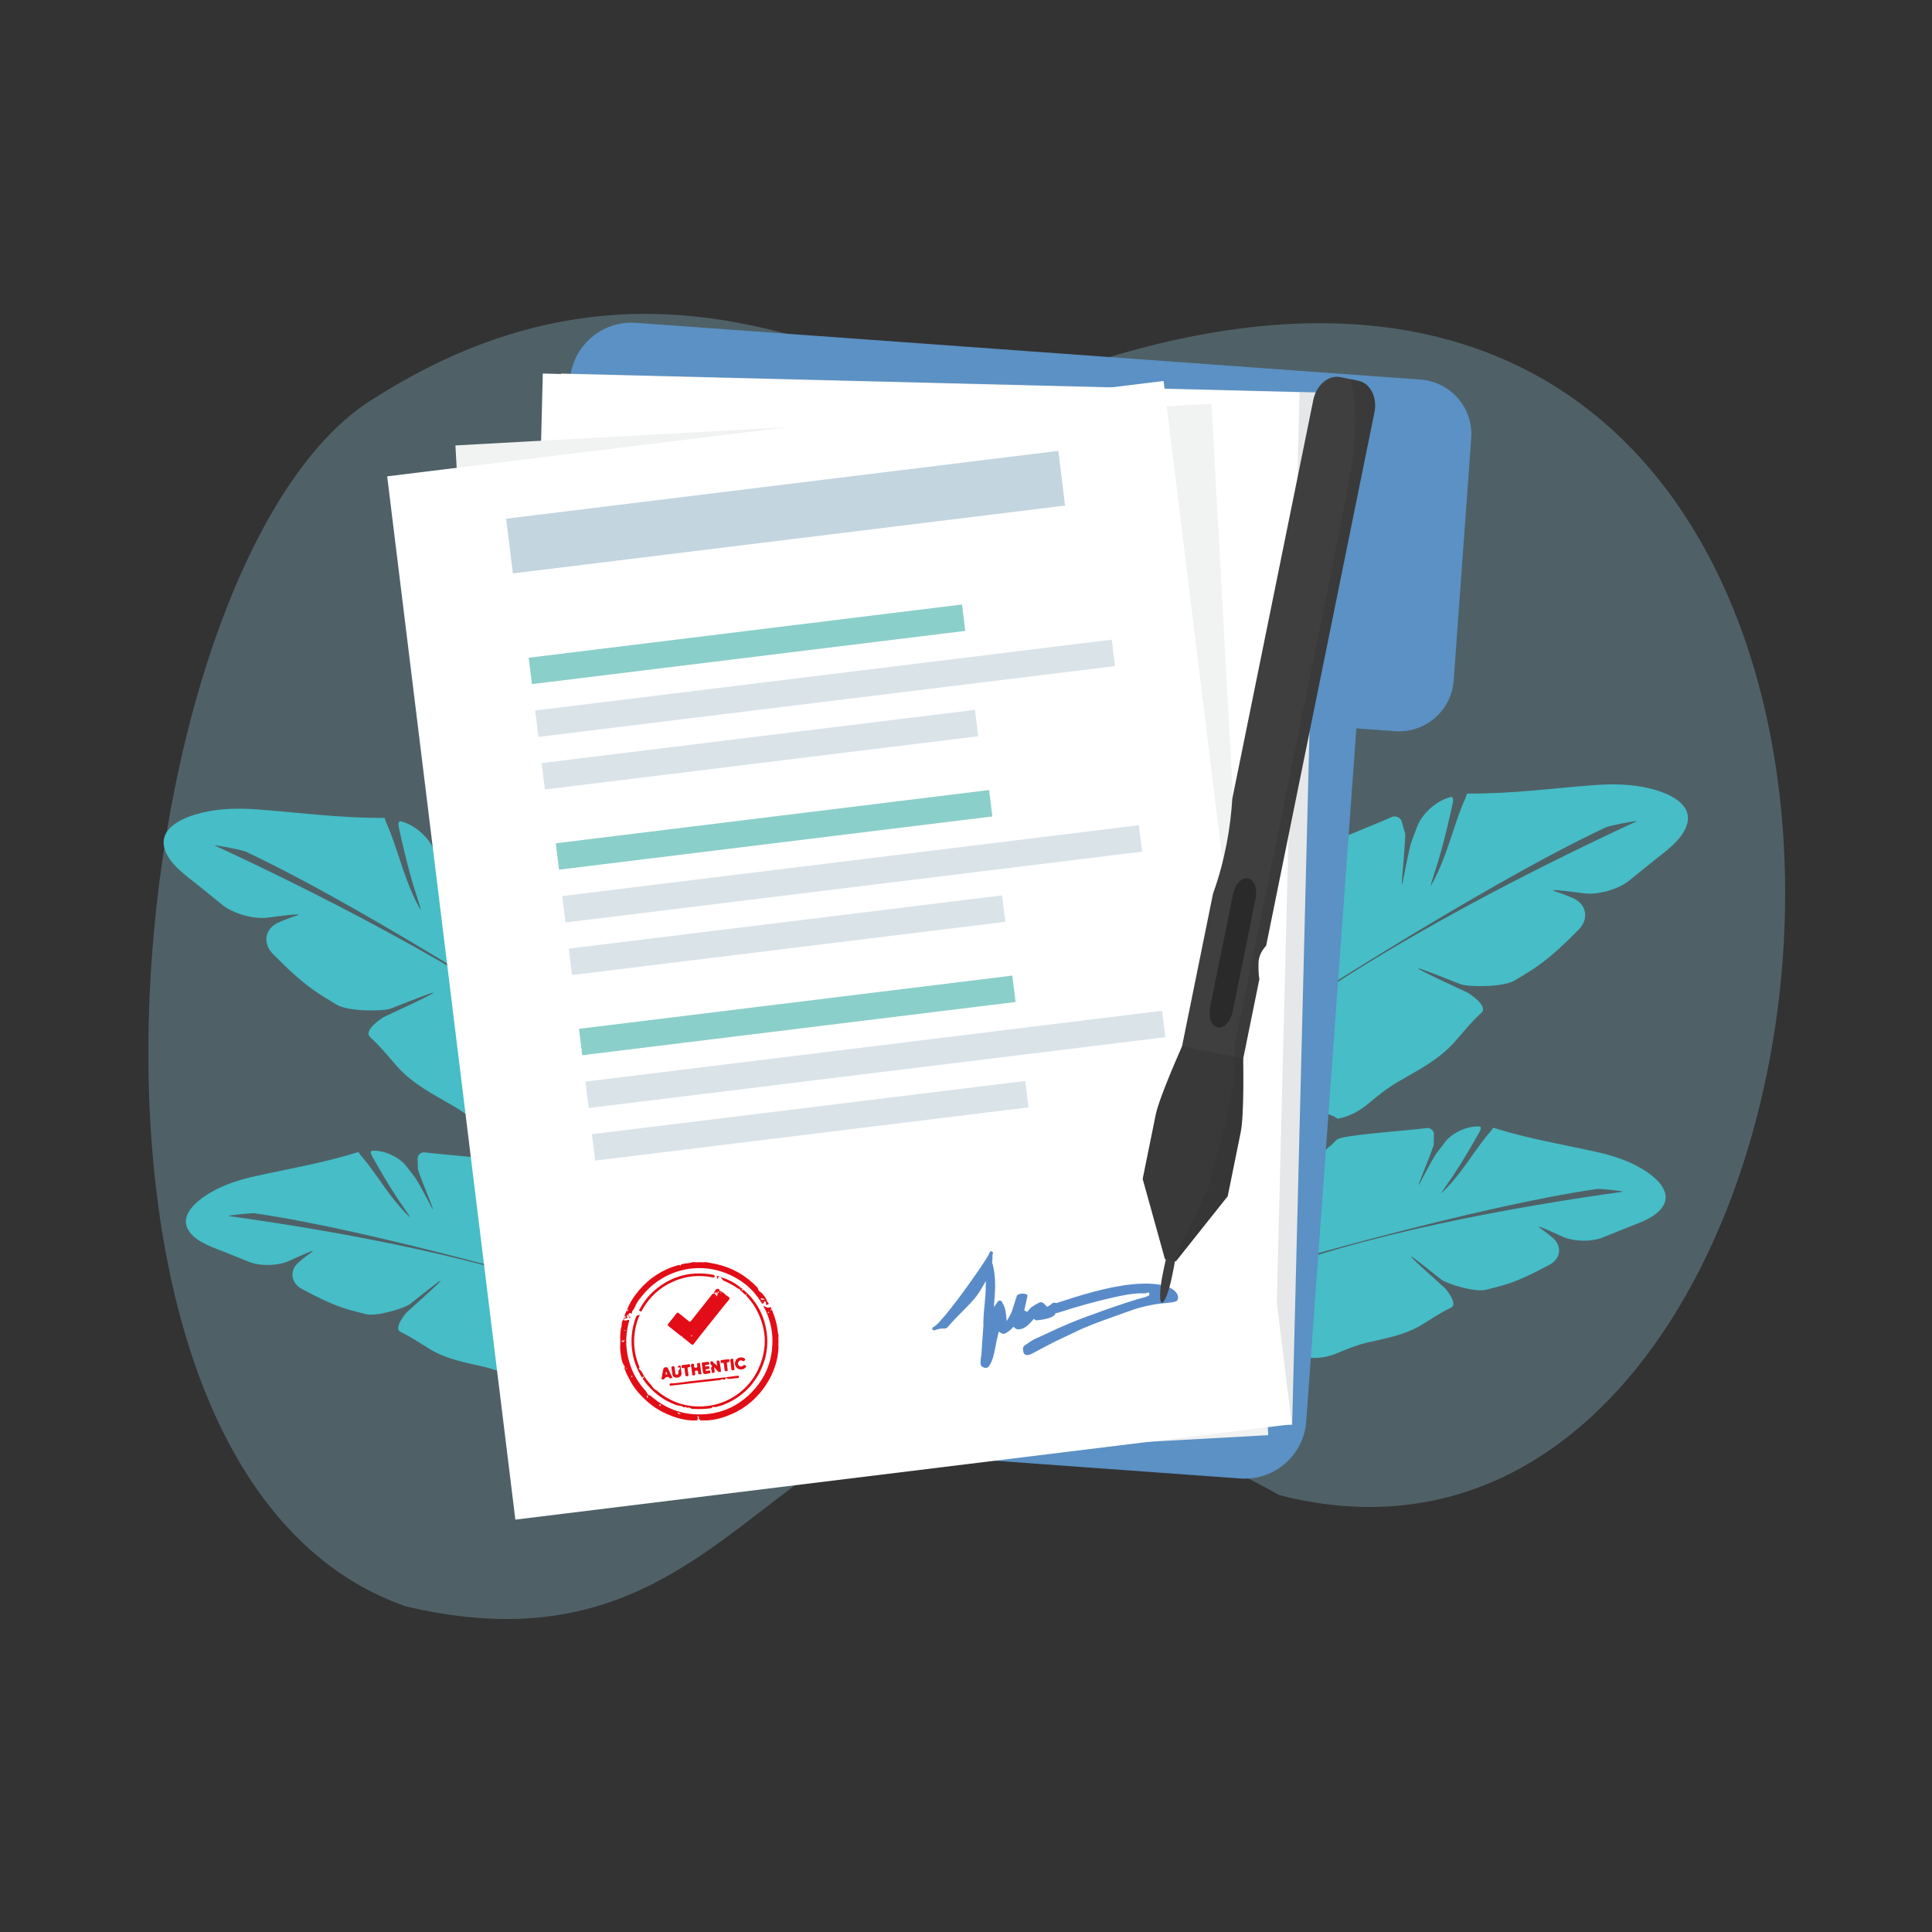 <?xml version="1.0" encoding="utf-8"?>
<!-- Generator: Adobe Illustrator 26.3.1, SVG Export Plug-In . SVG Version: 6.00 Build 0)  -->
<svg version="1.1" id="Layer_1" xmlns="http://www.w3.org/2000/svg" xmlns:xlink="http://www.w3.org/1999/xlink" x="0px" y="0px"
	 viewBox="0 0 1000 1000" style="enable-background:new 0 0 1000 1000;" xml:space="preserve">
<rect x="0" y="0" width="1000" height="1000" fill="#333333" stroke="none"/>
<style type="text/css">
	.st0{opacity:0.53;fill:#698A96;}
	.st1{fill:#46BDC7;}
	.st2{fill:#5B91C4;}
	.st3{fill:#E6E7E8;}
	.st4{fill:#FFFFFF;}
	.st5{fill:#F1F2F2;}
	.st6{fill:#C3D5DF;}
	.st7{fill:#DAE3E8;}
	.st8{fill:#8BCFCA;}
	.st9{fill:#5A8BC9;}
	.st10{fill:#3F3F3F;}
	.st11{fill:#3A3939;}
	.st12{fill:#2B2A2A;}
	.st13{opacity:0.2;fill:#2B2A2A;}
	.st14{fill:#E20D16;}
	.st15{fill:#FEFBFB;}
	.st16{fill:#F7C2C5;}
	.st17{fill:#E94A50;}
	.st18{fill:#F7C6C9;}
	.st19{fill:#F7C1C4;}
	.st20{fill:#E20E17;}
	.st21{fill:#E20F17;}
	.st22{fill:#E20F18;}
	.st23{fill:#E21018;}
	.st24{fill:#E21019;}
	.st25{fill:#E31119;}
	.st26{fill:#E3121B;}
	.st27{fill:#FAD9DA;}
	.st28{fill:#E5272F;}
	.st29{fill:#E5222A;}
	.st30{fill:#E73B42;}
	.st31{fill:#FDF6F6;}
	.st32{fill:#F6B7BA;}
	.st33{fill:#E73940;}
	.st34{fill:#F6BBBD;}
	.st35{fill:#FBE9E9;}
	.st36{fill:#FCEFEF;}
	.st37{fill:#F7C2C4;}
	.st38{fill:#F9D4D6;}
	.st39{fill:#FBE6E7;}
	.st40{fill:#F9D0D2;}
	.st41{fill:#FCECED;}
	.st42{fill:#F8CCCE;}
	.st43{fill:#FDF4F4;}
	.st44{fill:#F9D6D8;}
	.st45{fill:#F9D3D5;}
	.st46{fill:#F39FA3;}
	.st47{fill:#FCF1F1;}
	.st48{fill:#FCEFF0;}
	.st49{fill:#F08589;}
	.st50{fill:#F9D5D6;}
	.st51{fill:#F9D2D4;}
	.st52{fill:#FADADB;}
</style>
<path class="st0" d="M662.14,773.86C396.72,626.3,419.91,881.34,209.96,831.41c-200.87-70.07-147.82-546-16.13-625.34
	c152.35-96.89,264.04-2.21,324.48-1.08C1065.2-23.03,1003.41,861.63,662.14,773.86z"/>
<g>
	<g>
		<g>
			<path class="st1" d="M200.82,427.86c3.81,9.04,6.36,18.61,9.84,27.79c1.91,5.05,4.04,10.03,6.7,14.73
				c0.37,0.66,0.37,0.66,0.37,0.66c0.47,0.76-1.03-4.35-3.34-11.35c0,0-3.32-10.09-7.93-31.29c-0.8-3.68,0.89-3.3,0.89-3.3
				c7.2,1.61,15.11,8.61,17.58,15.56c0,0,0.12,0.34,2.97,7.93c1.07,2.87,4.58,21.43,4.58,21.43c1.07,3.19-1.51-18.67-1.45-25.9
				c0,0,0,0,1.86-6.46c0.57-2,3.31-3.03,5.12-2.2c10.97,5.04,49.02,19.4,50.95,23.02c2.33,4.36,2.33,4.36,2.33,4.36
				c3.05,3.53,5.93,11.73,6.4,18.21c0.47,6.48-0.76,36.73,0.9,29.54c0,0,3.78-25.83,5-29.13c0.83-2.24,0.83-2.24,0.83-2.24
				c0.41-2.55,2.42-3.76,4.46-2.67c2.04,1.09,8,3.93,8.82,3.67c0,0,0,0,0.99,0.25c7.77,1.94,12.02,6.36,13.33,7.93l-12.63,66.43
				c-0.51-0.31-1.03-0.66-1.54-1.08c0,0-1.91-1.55-3.19-2.55c-0.21-0.17-0.21-0.17-0.21-0.17c-0.23-0.07-5.47-3.44-11.64-7.48
				c0,0-108.65-71.28-175.74-102.8c-1.84-0.86-17.53-3.87-15.68-3.01c59.04,27.34,147.1,72.24,204.95,119.02
				c0.24,0.19,0.24,0.19,0.24,0.19c0.22,0.07,1.1,0.69,2.13,1.48l-10.82,56.91c-0.88-0.28-1.78-0.63-2.69-1.07
				c0,0-14.3-1.22-19.59-5.85c-5.28-4.63-6.58-13.63-2.88-20.01c0,0-1.19-2.41,3.49-6.9c17.43-16.74,17.43-16.74,17.43-16.74
				c0.45-0.83-21.21,17.88-27.3,22.04c0,0-1.26,0.86-8.35,3.59c-0.1,0.04-0.1,0.04-0.1,0.04c-0.11,0.03-1,0.57-1.99,1.21
				c0,0,0,0-1.4-0.33c-5.67-1.34-10.27-4.06-14.71-7.77c-4.94-4.14-9.76-7.98-15.35-11.22c-10.32-5.98-20.65-11.16-28.74-20.17
				c-5.06-5.64-8.16-9.89-14.09-15.32c-3.95-3.61,6.84-10.33,6.84-10.33c53.52-24.77,7.9-5.89,3.65-4.43
				c-4.25,1.46-22.64,1.52-28.1-2.23c0,0,0,0-6.58-4.01c-7.59-4.62-14.36-10.5-20.71-16.67c-5.26-5.11-6.05-6.03-6.05-6.03
				c-4.82-5.59-3.26-12.64,3.47-15.67c0,0,3.93-1.78,9.48-3.6c5.28-1.74-14.8,1.07-14.8,1.07c-7.3,1.02-17.98-1.94-23.71-6.57
				c0,0-4.86-3.93-12.5-10.1c-6.01-4.86-14.29-10.39-17.1-18c-4.37-11.84,9.96-17.38,18.77-19.55c9.89-2.43,19.9-2.48,29.97-1.69
				c20.83,1.63,41.57,4.34,62.5,4.3c2.3-0.01,2.3-0.01,2.3-0.01c0.57,1.85,1.28,3.68,1.58,4.07
				C200.63,427.39,200.63,427.39,200.82,427.86z"/>
		</g>
	</g>
	<g>
		<g>
			<path class="st1" d="M187.97,599.47c5.29,6.34,9.69,13.41,14.75,19.94c2.78,3.59,5.71,7.08,9.01,10.21
				c0.46,0.44,0.46,0.44,0.46,0.44c0.57,0.5-1.9-3.25-5.48-8.31c0,0-5.16-7.3-14.07-23.23c-1.55-2.76-0.1-2.87-0.1-2.87
				c6.19-0.47,14.27,3.22,17.97,8.2c0,0,0.18,0.24,4.34,5.65c1.57,2.04,8.95,16.12,8.95,16.12c1.65,2.3-5.8-14.65-7.53-20.48
				c0,0,0,0-0.09-5.66c-0.03-1.75,1.92-3.25,3.58-3.03c10.07,1.35,44.21,3.56,46.66,6c2.95,2.94,2.95,2.94,2.95,2.94
				c3.32,2.09,7.65,7.98,9.63,13.08c1.97,5.1,8.42,29.74,7.99,23.55c0,0-3.31-21.71-3.14-24.67c0.12-2.01,0.12-2.01,0.12-2.01
				c-0.3-2.16,1.02-3.62,2.93-3.24c1.91,0.38,7.4,1.2,8,0.79c0,0,0,0,0.86-0.04c6.73-0.35,11.23,2.16,12.67,3.11l6.16,56.55
				c-0.49-0.12-0.99-0.28-1.5-0.49c0,0-1.92-0.78-3.2-1.27c-0.21-0.08-0.21-0.08-0.21-0.08c-0.21,0-5.25-1.42-11.2-3.16
				c0,0-104.95-30.64-166.67-39.51c-1.69-0.24-15.06,1.2-13.36,1.43c54.22,7.49,136.12,21.97,194.17,45.39
				c0.24,0.09,0.24,0.09,0.24,0.09c0.19,0,1.05,0.28,2.07,0.67l5.28,48.45c-0.78-0.01-1.59-0.07-2.43-0.2c0,0-11.81,2.53-17.2,0.11
				c-5.39-2.43-8.64-9.35-7.23-15.4c0,0-1.55-1.64,1.11-6.41c9.91-17.75,9.91-17.75,9.91-17.75c0.16-0.78-12.67,19.6-16.55,24.45
				c0,0-0.81,1.01-5.83,4.94c-0.07,0.06-0.07,0.06-0.07,0.06c-0.08,0.05-0.67,0.71-1.3,1.46c0,0,0,0-1.21,0.08
				c-4.89,0.31-9.26-0.74-13.74-2.64c-4.99-2.11-9.81-4.02-15.11-5.26c-9.77-2.27-19.36-3.9-28.08-9.17c-5.46-3.3-9-5.95-15.11-8.86
				c-4.06-1.93,2.97-9.99,2.97-9.99c36.97-33.09,4.91-6.69,1.85-4.46c-3.06,2.22-17.84,6.79-23.16,5.11c0,0,0,0-6.28-1.61
				c-7.24-1.85-14.14-4.92-20.76-8.32c-5.49-2.82-6.35-3.36-6.35-3.36c-5.25-3.31-5.73-9.37-1.06-13.46c0,0,2.73-2.4,6.74-5.23
				c3.82-2.7-11.64,4.5-11.64,4.5c-5.63,2.61-14.94,2.86-20.69,0.54c0,0-4.88-1.96-12.54-5.05c-6.03-2.43-14.05-4.85-18.18-10.28
				c-6.43-8.45,3.74-16.44,10.3-20.34c7.36-4.38,15.4-6.89,23.7-8.73c17.16-3.81,34.52-6.73,51.35-11.91
				c1.85-0.57,1.85-0.57,1.85-0.57c0.91,1.35,1.93,2.64,2.27,2.89C187.7,599.14,187.7,599.14,187.97,599.47z"/>
		</g>
	</g>
</g>
<g>
	<g>
		<g>
			<path class="st1" d="M757.55,415.28c-3.81,9.04-6.36,18.61-9.84,27.79c-1.91,5.05-4.04,10.03-6.7,14.73
				c-0.37,0.66-0.37,0.66-0.37,0.66c-0.47,0.76,1.03-4.35,3.34-11.35c0,0,3.32-10.09,7.93-31.29c0.8-3.68-0.89-3.3-0.89-3.3
				c-7.2,1.61-15.11,8.61-17.58,15.56c0,0-0.12,0.34-2.97,7.93c-1.07,2.87-4.58,21.43-4.58,21.43c-1.07,3.19,1.51-18.67,1.45-25.9
				c0,0,0,0-1.86-6.46c-0.57-2-3.31-3.03-5.12-2.2c-10.97,5.04-49.02,19.4-50.95,23.02c-2.33,4.36-2.33,4.36-2.33,4.36
				c-3.05,3.53-5.93,11.72-6.4,18.21c-0.47,6.48,0.76,36.73-0.9,29.54c0,0-3.78-25.83-5-29.13c-0.83-2.24-0.83-2.24-0.83-2.24
				c-0.41-2.55-2.42-3.76-4.46-2.67c-2.04,1.09-8,3.93-8.82,3.67c0,0,0,0-0.99,0.25c-7.77,1.94-12.02,6.36-13.33,7.93l12.63,66.43
				c0.51-0.31,1.03-0.66,1.54-1.08c0,0,1.91-1.55,3.19-2.55c0.21-0.17,0.21-0.17,0.21-0.17c0.23-0.07,5.47-3.44,11.64-7.48
				c0,0,108.65-71.28,175.74-102.8c1.84-0.86,17.53-3.87,15.68-3.01c-59.04,27.34-147.1,72.24-204.95,119.02
				c-0.24,0.19-0.24,0.19-0.24,0.19c-0.22,0.07-1.1,0.69-2.13,1.48l10.82,56.91c0.88-0.28,1.78-0.63,2.69-1.07
				c0,0,14.3-1.22,19.59-5.85c5.28-4.63,6.58-13.63,2.88-20.01c0,0,1.19-2.41-3.49-6.9c-17.43-16.74-17.43-16.74-17.43-16.74
				c-0.45-0.83,21.21,17.88,27.3,22.04c0,0,1.26,0.86,8.35,3.59c0.1,0.04,0.1,0.04,0.1,0.04c0.11,0.03,1,0.57,1.99,1.21
				c0,0,0,0,1.4-0.33c5.67-1.34,10.27-4.06,14.71-7.77c4.94-4.14,9.76-7.98,15.35-11.22c10.32-5.98,20.65-11.16,28.74-20.17
				c5.06-5.64,8.16-9.89,14.09-15.32c3.95-3.61-6.84-10.33-6.84-10.33c-53.52-24.77-7.9-5.89-3.65-4.43
				c4.25,1.46,22.64,1.52,28.1-2.23c0,0,0,0,6.58-4.01c7.59-4.62,14.36-10.5,20.71-16.67c5.26-5.11,6.05-6.03,6.05-6.03
				c4.82-5.59,3.26-12.64-3.47-15.67c0,0-3.93-1.78-9.48-3.6c-5.28-1.74,14.8,1.07,14.8,1.07c7.3,1.02,17.98-1.94,23.71-6.57
				c0,0,4.86-3.93,12.5-10.1c6.01-4.86,14.29-10.39,17.1-18c4.37-11.84-9.96-17.38-18.77-19.55c-9.89-2.43-19.9-2.48-29.97-1.69
				c-20.83,1.63-41.57,4.34-62.5,4.3c-2.3-0.01-2.3-0.01-2.3-0.01c-0.57,1.85-1.28,3.68-1.58,4.07
				C757.74,414.81,757.74,414.81,757.55,415.28z"/>
		</g>
	</g>
	<g>
		<g>
			<path class="st1" d="M770.4,586.89c-5.29,6.34-9.69,13.41-14.75,19.94c-2.78,3.59-5.71,7.08-9.01,10.21
				c-0.46,0.44-0.46,0.44-0.46,0.44c-0.57,0.5,1.9-3.25,5.48-8.31c0,0,5.16-7.3,14.07-23.23c1.55-2.76,0.1-2.87,0.1-2.87
				c-6.19-0.47-14.27,3.22-17.97,8.2c0,0-0.18,0.24-4.34,5.65c-1.57,2.04-8.95,16.12-8.95,16.12c-1.65,2.3,5.8-14.65,7.53-20.48
				c0,0,0,0,0.09-5.66c0.03-1.75-1.92-3.25-3.58-3.03c-10.07,1.35-44.21,3.56-46.66,6c-2.95,2.94-2.95,2.94-2.95,2.94
				c-3.32,2.09-7.65,7.98-9.63,13.08c-1.97,5.1-8.42,29.74-7.99,23.55c0,0,3.31-21.71,3.14-24.67c-0.12-2.01-0.12-2.01-0.12-2.01
				c0.3-2.16-1.02-3.62-2.93-3.24c-1.91,0.38-7.4,1.2-8,0.79c0,0,0,0-0.86-0.04c-6.73-0.35-11.23,2.16-12.67,3.11l-6.16,56.55
				c0.49-0.12,0.99-0.28,1.5-0.49c0,0,1.92-0.78,3.2-1.27c0.21-0.08,0.21-0.08,0.21-0.08c0.21,0,5.25-1.42,11.2-3.16
				c0,0,104.95-30.64,166.67-39.51c1.69-0.24,15.06,1.2,13.36,1.43c-54.22,7.49-136.12,21.97-194.17,45.39
				c-0.24,0.09-0.24,0.09-0.24,0.09c-0.19,0-1.05,0.28-2.07,0.67l-5.28,48.45c0.78-0.01,1.59-0.07,2.43-0.2
				c0,0,11.81,2.53,17.2,0.11c5.39-2.43,8.64-9.35,7.23-15.4c0,0,1.55-1.64-1.11-6.41c-9.91-17.75-9.91-17.75-9.91-17.75
				c-0.16-0.78,12.67,19.6,16.55,24.45c0,0,0.81,1.01,5.83,4.94c0.07,0.06,0.07,0.06,0.07,0.06c0.08,0.05,0.67,0.71,1.3,1.46
				c0,0,0,0,1.21,0.08c4.89,0.31,9.26-0.74,13.74-2.64c4.99-2.11,9.81-4.02,15.11-5.26c9.77-2.27,19.36-3.9,28.08-9.17
				c5.46-3.3,9-5.95,15.11-8.86c4.06-1.93-2.97-9.99-2.97-9.99c-36.97-33.09-4.91-6.69-1.85-4.46c3.06,2.22,17.84,6.79,23.16,5.11
				c0,0,0,0,6.28-1.61c7.24-1.85,14.14-4.92,20.76-8.32c5.49-2.82,6.35-3.36,6.35-3.36c5.25-3.31,5.73-9.37,1.06-13.46
				c0,0-2.73-2.4-6.74-5.23c-3.82-2.7,11.64,4.5,11.64,4.5c5.63,2.61,14.94,2.86,20.69,0.54c0,0,4.88-1.96,12.54-5.05
				c6.03-2.43,14.05-4.85,18.18-10.28c6.43-8.45-3.74-16.44-10.3-20.34c-7.36-4.38-15.4-6.89-23.7-8.73
				c-17.16-3.81-34.52-6.73-51.35-11.91c-1.85-0.57-1.85-0.57-1.85-0.57c-0.91,1.35-1.93,2.64-2.27,2.89
				C770.67,586.56,770.67,586.56,770.4,586.89z"/>
		</g>
	</g>
</g>
<g>
	<g>
		<path class="st2" d="M761.5,226.83l-9.07,125.38c-1.13,15.63-14.72,27.39-30.35,26.25l-20.03-1.45l-22.86,315.89l-3.09,42.8
			c-0.08,1.21-0.24,2.4-0.46,3.57c-2.93,15.79-17.32,27.18-33.71,25.99l-354.18-25.62c-17.6-1.27-30.83-16.57-29.55-34.17
			l32.27-446.02l4.13-57.17l0.41-5.63c1.27-17.6,16.57-30.83,34.17-29.56l377.81,27.33l8.24,0.6l20.03,1.45
			C750.88,197.6,762.64,211.19,761.5,226.83z"/>
		
			<rect x="212.1" y="269.5" transform="matrix(0.025 -1 1 0.025 2.315 933.066)" class="st3" width="534.36" height="391.7"/>
		
			<rect x="202.58" y="269.5" transform="matrix(0.025 -1 1 0.025 -6.975 923.545)" class="st4" width="534.36" height="391.7"/>
		
			<rect x="250.12" y="219.15" transform="matrix(0.999 -0.055 0.055 0.999 -26.19 25.384)" class="st5" width="391.7" height="534.36"/>
		
			<rect x="231.9" y="219.8" transform="matrix(0.993 -0.122 0.122 0.993 -56.687 56.586)" class="st4" width="404.69" height="543.8"/>
		
			<rect x="262.5" y="250.76" transform="matrix(0.993 -0.122 0.122 0.993 -29.267 51.505)" class="st6" width="287.82" height="28.51"/>
		<g>
			
				<rect x="276.55" y="349.27" transform="matrix(0.993 -0.122 0.122 0.993 -40.222 54.671)" class="st7" width="300.54" height="13.76"/>
			
				<rect x="280.17" y="381.02" transform="matrix(0.993 -0.122 0.122 0.993 -44.343 50.799)" class="st7" width="225.87" height="13.76"/>
			
				<rect x="273.48" y="326.51" transform="matrix(0.993 -0.122 0.122 0.993 -37.749 49.577)" class="st8" width="225.87" height="13.76"/>
		</g>
		<g>
			
				<rect x="290.55" y="445.27" transform="matrix(0.993 -0.122 0.122 0.993 -51.817 57.093)" class="st7" width="300.54" height="13.76"/>
			
				<rect x="294.17" y="477.02" transform="matrix(0.993 -0.122 0.122 0.993 -55.938 53.221)" class="st7" width="225.87" height="13.76"/>
			
				<rect x="287.48" y="422.51" transform="matrix(0.993 -0.122 0.122 0.993 -49.344 51.998)" class="st8" width="225.87" height="13.76"/>
		</g>
		<g>
			
				<rect x="302.55" y="541.27" transform="matrix(0.993 -0.122 0.122 0.993 -63.427 59.271)" class="st7" width="300.54" height="13.76"/>
			
				<rect x="306.17" y="573.02" transform="matrix(0.993 -0.122 0.122 0.993 -67.549 55.399)" class="st7" width="225.87" height="13.76"/>
			
				<rect x="299.48" y="518.51" transform="matrix(0.993 -0.122 0.122 0.993 -60.954 54.176)" class="st8" width="225.87" height="13.76"/>
		</g>
	</g>
</g>
<path class="st9" d="M510.23,708.02c-0.75,0.01-1.55-0.31-2.08-0.83l-0.06-0.06l-0.07-0.05c-0.16-0.11-0.21-0.2-0.24-0.32
	l-0.02-0.09l-0.04-0.08c-0.14-0.27-0.2-0.53-0.21-0.81c-0.03-1.74,0.23-3.46,0.48-4.91l0.01-0.05l0-0.05
	c0.23-3.91,0.57-8.81,1.01-14.55l0-0.04l0-0.04c-0.02-1.08-0.03-2.35,0.03-3.6c0.11-2.32,0.34-4.7,0.56-7.01
	c0.29-2.97,0.58-6.05,0.63-9.08l0.06-3.42l-1.71,2.96c-1.12,1.95-2.67,4.48-4.66,6.74c-1.95,2.22-4.08,4.36-6.13,6.44
	c-2.4,2.42-4.88,4.93-7.14,7.6c-0.49,0.58-1.08,0.88-1.74,0.89c-0.06,0-0.11,0-0.17,0c-0.24-0.01-0.48-0.02-0.72-0.02
	c-1.36,0.01-2.8,0.32-4.26,0.9c-0.11,0.04-0.21,0.06-0.32,0.06c-0.37,0-0.7-0.22-0.84-0.57c-0.18-0.46,0.05-0.97,0.51-1.15
	c0.46-0.18,1.31-0.67,3.36-2.89l0.05-0.06l0.1-0.16c0.06-0.09,0.1-0.17,0.15-0.22c0.69-0.81,1.43-1.61,2.15-2.38l0.04-0.04
	l0.02-0.02c1.82-2.17,3.97-4.89,6.4-8.1c7.59-10.02,16.1-22.47,16.85-24.67c0.23-0.7,0.57-0.7,0.69-0.7c0.17,0,0.37,0.06,0.58,0.17
	c0.42,0.23,0.59,0.75,0.37,1.18l-0.01,0.03l-0.01,0.03c-0.02,0.04-0.03,0.08-0.05,0.12l-0.09,0.19l0.01,0.21
	c0.04,1.12-0.06,2.63-0.17,3.97l-0.02,0.26l0.12,0.23c0.11,0.2,0.18,0.37,0.22,0.56c1.61,6.38,1.31,12.53,0.81,18.78l-0.25,3.18
	l1.85-2.6c0.41-0.58,0.66-0.68,0.7-0.7c0.2-0.07,0.39-0.1,0.56-0.1c0.23,0,0.94-0.01,1.53,1.64l0.05,0.13l0.09,0.11
	c0.16,0.2,0.27,0.39,0.36,0.58c0.79,1.79,1.03,3.61,1.23,5.47l0.29,2.71l1.36-2.36c0.44-0.77,0.87-1.65,1.31-2.68l0.02-0.04
	c0,0,0.43-1.34,0.64-1.98c0.48-1.49,1.66-5.22,1.93-6.09c0.16-0.5,1.3-1.04,2.87-1.06c1.32-0.01,2.21,0.34,2.51,0.71
	c0.11,0.13,0.14,0.27,0.1,0.46c-0.32,1.62-1.33,6.01-1.68,7.51l1.55,0.76l0.05-0.06c0.56-0.69,1.08-1.35,1.48-1.73
	c1.42-1.35,3.05-2.16,4.77-3.02c0.25-0.12,0.51-0.19,0.76-0.19c0.7-0.01,1.48,0.46,2.08,1.25l0.13,0.17l0.19,0.09
	c0.13,0.06,0.22,0.15,0.31,0.27l0.48,0.67l1.98-1.21l0.09-0.11c0.49-0.58,1.07-0.88,1.73-0.88c0.25,0,0.51,0.04,0.76,0.12l0.27,0.09
	l0.27-0.09c11.79-3.82,25.15-8.14,38.67-9.61c1.49-0.16,3.82-0.36,6.47-0.39c6.39-0.07,14.55,0.82,17.16,5.46
	c0.48,0.85,0.56,2.02,0.21,2.83c-0.23,0.54-0.64,0.89-1.22,1.03c-1.95,0.48-3.58,0.64-5.47,0.81c-1.74,0.16-3.71,0.35-6.29,0.83
	c-4.6,0.86-8.45,1.91-12.5,3.42c-2.38,0.88-4.87,1.77-7.28,2.62c-6.67,2.37-13.58,4.81-19.81,7.82c-4.95,2.38-7.3,3.48-8.85,4.2
	c-2.61,1.22-2.61,1.22-8.49,4.34c-1.44,0.76-3.24,1.72-5.52,2.92c-0.87,0.46-1.7,0.7-2.4,0.71l0,0c-1.56,0.02-2-1.1-2.1-2.04
	l-0.01-0.05l-0.01-0.05c-0.4-1.81,0.25-2.44,0.88-2.89c3.96-2.79,4.32-2.94,6.62-3.96c1.03-0.46,2.45-1.08,4.71-2.17
	c3.83-1.85,7.94-3.68,12.21-5.45c8.98-3.73,28.31-10.56,37.75-13.18l0.2,0c0.18,0,0.18,0,1.33-0.41c1.37-0.54,1.73-0.68,1.59-1.41
	l-0.14-0.72l-0.74,0.01c-0.17,0-0.19,0-1.25,0.4c-0.68-0.04-1.39-0.05-2.1-0.04c-4.95,0.05-10.07,1.18-14.19,2.09
	c-8.99,1.98-18.16,4.52-28.87,7.98c-0.2,0.07-0.41,0.11-0.65,0.13l-0.53,0.04l-0.21,0.49c-0.64,1.47-4.23,2.73-9.16,3.2l-0.06,0.01
	l-0.06,0.01c-0.12,0.03-0.22,0.04-0.34,0.04c-0.01,0-0.02,0-0.02,0l-0.1-0.01c-0.44-0.02-0.58-0.16-0.63-0.2l-0.66-0.6l-0.8,0.89
	c-2.06,2.28-4.01,4.43-7.1,4.59c-0.04,0-0.08,0-0.12,0c-0.72,0.01-1.39-0.26-1.89-0.74l-0.65-0.64l-0.62,0.67
	c-1.11,1.19-2.35,2.13-3.8,2.85c-0.21,0.1-0.45,0.16-0.71,0.16c-0.48,0.01-1.02-0.16-1.48-0.47l-1.05-0.69l-0.29,1.23
	c-0.26,1.1-0.55,2.34-0.83,3.57c-0.25,1.12-0.46,2.23-0.66,3.31c-0.66,3.52-1.28,6.85-3.31,9.87
	C511.43,707.86,510.73,708.01,510.23,708.02z"/>
<g>
	<path class="st10" d="M606.62,660.76c-1.57,7.71-3.94,13.8-5.27,13.53c-1.33-0.27-1.15-6.8,0.42-14.52l0.84-4.15
		c1.57-7.71,3.94-13.8,5.27-13.53c1.33,0.27,1.15,6.8-0.42,14.52L606.62,660.76z"/>
	<path class="st10" d="M711.41,213.36l-17.9,88.15l-13.04,64.22l-25.12,123.73l0,0c-2.47,2.72-3.98,5.82-3.98,9.26
		c-0.01,3.18,0.06,5.83,0.46,8.1L643.46,548l-6.27,30.85c-0.72,3.55-2.44,6.58-4.69,8.7c-1.23,1.16-2.62,2.05-4.09,2.6
		c-1.68,0.63-3.47,0.82-5.25,0.46l-9.28-1.88c-6.15-1.25-9.9-8.58-8.33-16.29l22.32-109.93c6.19-17.07,9.1-34.61,9.97-49.09
		l0.85-4.19l21.16-104.17l19.92-98.1c1.57-7.71,7.88-13,14.02-11.76l5.27,1.07l4.01,0.82C709.23,198.32,712.98,205.65,711.41,213.36
		z"/>
	<path class="st11" d="M642.2,585.93c-1.69,8.31-6.75,33.23-6.75,33.23l-26.83,33.73l-0.02,0.02l-5.61-1.14l-11.55-41.55
		c0,0,5.06-24.92,6.75-33.23c1.86-9.17,13.64-35.42,13.64-35.42l31.63,6.42C643.46,548,644.06,576.76,642.2,585.93z"/>
	<path class="st12" d="M637.95,523.88c-1.01,4.98-4.46,8.53-7.66,7.88c-3.2-0.65-5-5.26-3.98-10.24l11.98-58.98
		c1.01-4.98,4.46-8.53,7.66-7.88c3.2,0.65,5,5.26,3.98,10.24L637.95,523.88z"/>
	<path class="st13" d="M711.41,213.36l-17.9,88.15l-13.04,64.22l-25.12,123.73l0,0c-2.47,2.72-3.98,5.82-3.98,9.26
		c-0.01,3.18,0.06,5.83,0.46,8.1L643.46,548c0,0,0.6,28.77-1.26,37.93c-1.69,8.31-6.75,33.23-6.75,33.23l-26.83,33.73
		c3.6-13.78,8.33-18.04,16.58-38.05c0.56-1.37,6.4-23.9,6.76-25.25c0.18-0.69,0.36-1.36,0.54-2.03c6.04-22.95,6.72-34.03,6.51-40.46
		c-0.09-2.83-0.38-4.33-0.38-4.33s19.59-95.15,36.51-178.35c4.54-22.31,8.89-43.77,12.61-62.3c4.38-21.81,7.91-39.57,9.88-49.92
		c5.48-28.83,3.92-46.2,1.44-55.94l4.01,0.82C709.23,198.32,712.98,205.65,711.41,213.36z"/>
</g>
<g>
	<path class="st14" d="M399.57,678.02c1.65,3.84,2.7,7.84,3.12,12c0.02,0.19-0.02,0.4,0.24,0.47c0,0.4,0,0.8,0,1.2
		c-0.2,0.56-0.2,1.12,0,1.68c0,0.56,0,1.12,0,1.68c-0.2,0.64-0.2,1.28,0,1.92c0,0.4,0,0.8,0,1.2c-0.22,2.58-0.59,5.13-1.33,7.62
		c-1.74,5.83-4.62,11.01-8.6,15.61c-5.42,6.27-12.19,10.34-20.08,12.64c-2.97,0.86-6.01,1.24-9.11,1.19c-0.43,0-0.86,0-1.28,0
		c-0.39,0-0.66-0.21-0.9-0.49c-0.3-0.37-0.03-0.84-0.2-1.29c-0.1,0.25,0.06,0.46-0.01,0.66c-0.07,0.33-0.06,0.67-0.18,0.98
		c-0.31,0.25-0.68,0.1-1.02,0.14c-3.59,0.11-7.08-0.48-10.48-1.59c-5.75-1.88-10.99-4.7-15.42-8.84c-3.33-3.11-6.34-6.52-8.4-10.64
		c-0.82-1.64-1.77-3.22-2.35-4.97c-0.17-0.52-0.48-1.03-0.22-1.61c0.07-0.15,0.04-0.32-0.06-0.45c-1.65-2.09-1.71-4.67-2.1-7.12
		c-0.23-1.45-0.23-2.94-0.17-4.42c0-0.85,0-1.71,0-2.56c0-2.16,0.05-4.3,0.66-6.42c0.17-0.6,0.05-1.39,0.21-2.08
		c0.11-0.46,0.24-0.93,0.62-1.26c0.19-0.1,0.37-0.1,0.54,0.05c0.49,0.2,0.98,0.3,1.49,0.02c0.3-0.17,0.61-0.41,0.97-0.06
		c0.36,0.35,0.05,0.67-0.03,0.99c-2.09,7.92-1.76,15.72,1.12,23.4c1.7,4.54,4.23,8.57,7.49,12.15c0.78,0.86,0.9,2.38,2.46,2.46
		c6.65,5.89,14.36,9.3,23.26,9.76c11.31,0.58,21.06-3.14,29.02-11.17c7.76-7.84,11.36-17.4,10.95-28.42
		c-0.17-4.67-1.32-9.14-3.15-13.44c-0.45-1.07-1.1-2.04-1.58-3.2c1.95,1.15,3.19,1.35,3.7,0.57c0.21,0.42,0.41,0.8,0.6,1.19
		C399.49,677.67,399.13,678.01,399.57,678.02z"/>
	<path class="st14" d="M323.29,680.89c0.24-0.64,0.49-1.28,0.73-1.92c0.13-0.17,0.25-0.35,0.43-0.47c0.08-0.08,0.17-0.16,0.27-0.21
		c0.1-0.06,0.2-0.12,0.3-0.17c-0.11-0.11-0.24,0.08-0.36-0.03c-0.04-0.04-0.07-0.07-0.11-0.11c1.42-3.73,3.59-7.02,6.14-10.05
		c5.37-6.37,12.06-10.73,20.07-13.03c0.63-0.18,1.26-0.5,1.41,0.68c-0.01-1.05,0.57-1.2,1.32-1.38c1.6-0.39,3.29-0.22,4.82-0.9
		c0.4,0,0.8,0,1.2,0c0.64,0.2,1.28,0.2,1.92,0c0.4,0,0.8,0,1.2,0c0.64,0.2,1.28,0.2,1.92,0c0.32,0,0.64,0,0.96,0
		c1.69,0.32,3.4,0.59,5.08,0.95c8.35,1.83,15.43,5.89,21.35,12.07c0.61,0.64,0.4,1.56,1.22,2.09c1.37,0.87,2.32,2.19,3.19,3.57
		c0.54,0.84,0.62,1.9,1.47,2.63c0.32,0.27-0.48,0.56-0.8,0.78c-0.28,0.19-0.52,0.02-0.52-0.37c0-0.23,0.02-0.48-0.05-0.7
		c-0.08-0.3-0.12-0.71-0.47-0.78c-0.42-0.08-0.44,0.36-0.59,0.62c-0.5,0.87-0.86,0.79-1.38-0.06c-2.57-4.21-5.88-7.85-9.89-10.63
		c-15.3-10.59-34.09-8.96-47.08,2.33c-2.3,2-4.25,4.32-6.12,6.69c-1.12,1.41-1.91,3.12-2.68,4.77c-0.37,0.79-1.26,1.32-1.15,2.35
		c0.02,0.22-0.19,0.37-0.5,0.18c-0.48-0.29-0.92-0.2-1.18,0.36c-0.06,0.19-0.16,0.3-0.38,0.23c-0.82,0.49-0.49,1.17-0.23,1.94
		c-0.63-0.16-1.15,0.35-1.73,0.03c-0.06-0.06-0.08-0.12-0.08-0.19c0-0.07,0.01-0.11,0.03-0.11
		C323.78,681.83,322.96,681.22,323.29,680.89z"/>
	<path class="st15" d="M361.15,734.88c-0.43-0.29-0.09-0.5,0.07-0.73c0.4-0.14,0.25,0.45,0.56,0.43c0.42-0.07,0.39,0.38,0.6,0.54
		c0.08,0.05,0.11,0.1,0.08,0.15c-0.03,0.05-0.05,0.08-0.08,0.08c-0.32,0-0.64,0-0.96,0C361.27,735.24,361.33,734.99,361.15,734.88z"
		/>
	<path class="st16" d="M320.9,692.88c0.07-0.03,0.14-0.03,0.21-0.01c0,0.97-0.01,1.94-0.01,2.9c0,0-0.1,0.01-0.1,0.01l-0.1-0.02
		C320.9,694.8,320.9,693.84,320.9,692.88z"/>
	<path class="st17" d="M402.94,696.96c-0.38-0.64-0.36-1.28,0-1.92C402.94,695.68,402.94,696.32,402.94,696.96z"/>
	<path class="st17" d="M364.56,653.3c-0.64,0.37-1.28,0.37-1.92,0C363.28,653.3,363.92,653.3,364.56,653.3z"/>
	<path class="st17" d="M361.44,653.3c-0.64,0.37-1.28,0.37-1.92,0C360.16,653.3,360.8,653.3,361.44,653.3z"/>
	<path class="st17" d="M402.94,693.36c-0.38-0.56-0.38-1.12,0-1.68C402.94,692.24,402.94,692.8,402.94,693.36z"/>
	<path class="st18" d="M362.4,735.34c0-0.08,0-0.15,0-0.23c0.48,0.01,0.97,0.01,1.45,0.02c-0.02,0.07-0.02,0.14-0.01,0.21
		C363.36,735.34,362.88,735.34,362.4,735.34z"/>
	<path class="st19" d="M361.15,734.88c0.25,0.06,0.27,0.26,0.28,0.46c-0.4,0-0.8,0-1.2,0c0-0.07-0.01-0.13-0.01-0.2
		C360.52,735,360.93,735.29,361.15,734.88z"/>
	<path class="st14" d="M369.67,669.41c-0.24-0.51,0.55-1.9,1.29-2.18c0.7-0.27,1.31-0.24,1.45,0.69c0.02,0.11-0.03,0.23,0.12,0.26
		c1.83,0.39,2.78,2.09,4.33,2.9c0.95,0.5,0.97,1.04,0.25,1.89c-3.8,4.58-7.42,9.3-11.17,13.92c-2.31,2.85-4.59,5.73-6.8,8.66
		c-0.45,0.59-0.74,0.72-1.37,0.19c-1.55-1.32-3.17-2.56-4.76-3.83c-0.05-0.23-0.33-0.13-0.42-0.3c-2.18-1.74-4.36-3.5-6.56-5.21
		c-0.51-0.4-0.61-0.65-0.16-1.2c1.45-1.75,2.88-3.53,4.25-5.35c0.47-0.62,0.76-0.54,1.29-0.1c1.66,1.38,3.39,2.67,5.04,4.05
		c0.58,0.48,0.84,0.42,1.29-0.17c3.5-4.46,7.04-8.89,10.57-13.33c0.34-0.42,0.62-0.93,1.3-0.78c0.56,0.09,1.06,0.26,1.23,0.93
		c0.37-0.39,0.29-0.88,0.56-1.21c0.05-0.05,0.07-0.08,0.07-0.08c0.05-0.05,0.02-0.03-0.08,0.06
		C370.8,669.24,370.24,669.35,369.67,669.41z"/>
	<path class="st14" d="M384.73,667.52c6.22,5.23,10.08,11.86,11.71,19.78c1.41,6.91,0.79,13.67-1.93,20.18
		c-0.63,1.5-1.28,3.01-2.12,4.43c-0.91,1.53-1.97,2.96-3.05,4.36c-1.07,1.39-2.29,2.66-3.59,3.85c-1.3,1.19-2.67,2.28-4.13,3.27
		c-1.49,1-3.05,1.88-4.68,2.65c-1.59,0.75-3.21,1.46-4.92,1.83c-0.89,0.2-1.79,0.7-2.79,0.28c-0.58-0.24-0.58,0.65-1.2,0.74
		c-3.18,0.46-6.35,0.53-9.55,0.35c-1.02-0.06-1.82-1.22-2.93-0.47c-0.43-1.08-1.49-0.06-1.86-0.45c-0.86-0.91-1.92-0.54-2.84-0.83
		c-4.86-1.52-9.14-4.13-12.86-7.61c-2.05-1.92-3.87-4.03-5.39-6.4c-0.07-0.25,0.12-0.35,0.27-0.48c0.25-0.12,0.31-0.52,0.68-0.47
		c1.42,2.25,3.38,4.08,4.92,6.25c0.3,0.42,0.97,0.56,1.43,0.94c8.1,6.81,17.4,9.45,27.86,7.77c10.35-1.67,19.69-8.52,24.34-18.05
		c5.51-11.29,4.91-22.39-1.51-33.18c-1.24-2.09-2.83-3.93-4.47-5.72c0-0.09,0.12-0.2-0.02-0.26c-0.04-0.02-0.12,0.05-0.19,0.07
		c-0.72-0.66-1.43-1.33-2.15-1.99c-0.13-0.33,0.19-0.4,0.33-0.56C384.28,667.68,384.46,667.5,384.73,667.52z"/>
	<path class="st20" d="M330.6,678.51c2.19-4.14,4.83-7.78,8.32-10.74c8.78-7.44,18.87-10.01,30.16-7.96
		c0.52,0.09,0.93,0.24,0.79,0.89c-0.18,0.81-0.76,0.52-1.23,0.43c-7.19-1.42-14.12-0.61-20.77,2.46
		c-6.43,2.97-11.4,7.55-15.01,13.63c-0.3,0.51-0.5,1.12-0.91,1.54C331.47,679.24,331.2,678.03,330.6,678.51z"/>
	<path class="st20" d="M333.56,712.56c-0.15,0.23-0.3,0.47-0.44,0.7c-0.21,0.07-0.07-0.94-0.53-0.17c-0.07,0.11-0.29,0.05-0.4-0.11
		c-2.2-3.78-3.9-7.75-4.7-12.08c-1.2-6.47-0.69-12.79,1.59-18.97c0.36-0.99,0.8-1.28,2.03-1.4c-1,2.39-1.81,4.79-2.28,7.29
		c-1.21,6.47-0.62,12.78,1.79,18.92c0.19,0.49,0.55,1,0.12,1.56c-0.07,0.09-0.22,0.24,0.02,0.37
		C332.28,709.54,332.65,711.25,333.56,712.56z"/>
	<path class="st21" d="M375.83,713.04c-0.33,0.51-0.65,1.37-1.32,1.02c-0.9-0.48-1.42,0.29-2.14,0.31
		c-1.03,0.03-2.06,0.22-3.09,0.34c-0.99,0.11-1.98,0.2-2.97,0.32c-6.3,0.72-12.6,1.44-18.91,2.16c-0.41,0.05-0.77,0.18-0.84-0.46
		c-0.07-0.61,0.3-0.65,0.71-0.67c1.74-0.1,3.5-0.23,5.19-0.48c2.48-0.37,4.97-0.65,7.46-0.95c5.3-0.64,10.61-1.19,15.92-1.77
		c0.08,0.04,0.11,0.09,0.09,0.13C375.89,713.02,375.86,713.04,375.83,713.04z"/>
	<path class="st20" d="M371.06,706.04c-0.02-0.32-0.03-0.64-0.06-0.96c-0.04-0.4-0.15-0.79,0.47-0.87c0.52-0.07,0.89,0.06,0.99,0.58
		c0.18,0.9,0.31,1.81,0.45,2.71c0.08,0.55,0.16,1.11,0.2,1.66c0.02,0.32,0.29,0.77-0.22,0.92c-0.41,0.12-0.86,0.21-1.22-0.2
		c-0.6-0.69-1.22-1.35-2.01-2.23c0.08,0.83,0.1,1.39,0.21,1.93c0.12,0.62,0,0.93-0.71,1.04c-0.83,0.13-0.93-0.38-0.83-0.88
		c0.17-0.8-0.9-1.7,0.24-2.43c0.14-0.09-0.16-0.57-0.47-0.83c-0.48-0.41-0.5-1.09-0.34-1.65c0.09-0.31,0.57-0.17,0.87-0.19
		c0.14-0.01,0.4,0.08,0.41,0.16c0.15,1.02,1.33,1.02,1.72,1.79C371.33,706.65,371.14,706.31,371.06,706.04z"/>
	<path class="st21" d="M359.75,710.61c0.12,0.65,0.34,1.3-0.74,1.28c-0.49-0.01-0.68-0.04-0.74-0.58c-0.16-1.5-0.36-3.01-0.61-4.5
		c-0.11-0.65,0.13-0.83,0.71-0.92c0.61-0.1,0.85,0.07,0.92,0.71c0.05,0.47-0.26,1.25,0.55,1.34c0.82,0.08,1.36-0.27,1.05-1.25
		c-0.2-0.63-0.24-1.08,0.7-1.2c1.02-0.13,0.76,0.54,0.83,1.02c0.17,1.18,0.36,2.37,0.44,3.56c0.03,0.42,0.6,1.14-0.18,1.27
		c-0.57,0.1-1.45,0.04-1.35-1.06c0.07-0.79-0.38-0.97-1.12-0.84C359.27,709.58,359.92,710.23,359.75,710.61z"/>
	<path class="st21" d="M348.13,713.24c-0.77,0.01-1.43,0.61-1.98-0.36c-0.25-0.44-1.77-0.06-2.01,0.47
		c-0.33,0.75-1.02,0.67-1.52,0.57c-0.5-0.1-0.13-0.68-0.08-1.01c0.2-1.34,0.46-2.66,0.72-3.99c0.13-0.68,0.35-1.15,1.25-1.25
		c0.85-0.09,1.09,0.24,1.38,0.88C346.58,710.1,347.35,711.61,348.13,713.24z"/>
	<path class="st21" d="M366.15,709.45c0.85-0.06,1.6-0.43,1.56,0.72c-0.02,0.45-0.15,0.6-0.59,0.69c-3.19,0.65-3.18,0.66-3.55-2.54
		c-0.09-0.75-0.13-1.51-0.31-2.25c-0.16-0.68,0.15-0.84,0.71-0.9c0.67-0.07,1.35-0.16,2.01-0.26c0.6-0.09,1.01-0.09,1.12,0.73
		c0.12,0.87-0.45,0.64-0.85,0.74c-0.12,0.03-0.25,0.01-0.35,0.07c-0.29,0.18-0.96-0.18-0.88,0.49c0.08,0.65,0.64,0.3,0.96,0.26
		c0.59-0.09,1.07-0.25,1.19,0.63c0.13,0.89-0.5,0.71-0.95,0.83c-0.15,0.04-0.32,0.05-0.47,0.05c-0.33,0.02-0.53,0.13-0.47,0.51
		c0.05,0.36,0.3,0.29,0.54,0.27C366.02,709.46,366.22,709.44,366.15,709.45z"/>
	<path class="st20" d="M383.62,702.59c0.39,0.01,0.88,0.05,1.3,0.31c0.36,0.23,1.08,0.39,0.77,0.93c-0.22,0.37-0.67,1.01-1.46,0.51
		c-0.74-0.47-1.5-0.22-1.97,0.52c-0.44,0.68-0.34,1.42,0.22,1.98c0.62,0.62,1.42,0.67,2.04,0.05c0.68-0.68,1.3-0.25,1.63,0.16
		c0.34,0.42-0.29,0.81-0.63,1.09c-1.04,0.88-2.68,0.92-3.79,0.14c-1.08-0.76-1.56-2.2-1.16-3.51
		C380.98,703.43,382.1,702.61,383.62,702.59z"/>
	<path class="st22" d="M351.96,707.83c-0.43-0.04-0.83-0.07-1.29-0.11c0.22-0.3,0.35-0.64,0.59-0.77c0.47-0.26,0.98-0.44,1.07,0.43
		c0.11,1.11,0.31,2.21,0.42,3.32c0.13,1.24-0.71,2.18-2.02,2.34c-1.51,0.18-2.48-0.41-2.7-1.69c-0.18-1.1-0.28-2.21-0.46-3.31
		c-0.08-0.53,0-0.8,0.62-0.83c0.51-0.02,0.95-0.15,1,0.59c0.07,0.91,0.19,1.82,0.31,2.73c0.07,0.52,0.16,1.08,0.9,1
		c0.7-0.07,0.85-0.58,0.69-1.13C350.78,709.34,352.1,708.88,351.96,707.83z"/>
	<path class="st23" d="M375.76,709.69c-0.53,0.14-0.64-0.12-0.69-0.55c-0.11-1.03-0.29-2.05-0.4-3.08
		c-0.05-0.46-0.13-0.81-0.69-0.61c-0.74,0.27-0.87-0.14-0.98-0.74c-0.14-0.75,0.33-0.74,0.83-0.8c0.95-0.1,1.9-0.22,2.84-0.36
		c0.43-0.06,0.82-0.14,0.83,0.48c0.01,0.45,0.26,1.06-0.54,1.04c-0.82-0.02-0.76,0.45-0.67,1.01c0.12,0.87,0.14,1.75,0.33,2.6
		C376.8,709.54,376.48,709.78,375.76,709.69z"/>
	<path class="st24" d="M355.59,712.29c-0.61,0.13-0.8-0.11-0.85-0.61c-0.09-0.99-0.25-1.98-0.36-2.97
		c-0.06-0.52-0.23-0.85-0.82-0.64c-0.7,0.25-0.76-0.14-0.83-0.69c-0.08-0.56,0.03-0.79,0.64-0.84c1.03-0.08,2.06-0.24,3.08-0.41
		c0.53-0.09,0.71,0.08,0.73,0.6c0.02,0.43,0.25,0.97-0.46,0.95c-0.99-0.04-0.84,0.56-0.76,1.17c0.12,0.83,0.21,1.66,0.36,2.49
		C356.46,712.03,356.32,712.44,355.59,712.29z"/>
	<path class="st22" d="M382.04,666.99c-2.28-1.66-4.78-2.92-7.36-4.06c-0.86-0.38-1.11-1.42-1.9-1.95c3.78,1.04,7.2,2.78,10.27,5.21
		C383.24,667.14,382.72,667.17,382.04,666.99z"/>
	<path class="st25" d="M380.14,708.44c0.14,0.52-0.05,0.74-0.69,0.82c-0.66,0.09-0.85-0.14-0.92-0.71
		c-0.17-1.46-0.32-2.92-0.55-4.36c-0.12-0.77,0.32-0.81,0.85-0.93c0.7-0.16,0.69,0.33,0.74,0.75
		C379.76,705.46,379.94,706.91,380.14,708.44z"/>
	<path class="st26" d="M375.83,713.04c0-0.07,0-0.13,0-0.2c1.86-0.24,3.72-0.5,5.59-0.72c0.44-0.05,0.98-0.26,1.06,0.53
		c0.08,0.77-0.48,0.58-0.86,0.63c-1.07,0.14-2.14,0.25-3.21,0.39C377.46,713.79,376.54,713.85,375.83,713.04z"/>
	<path class="st27" d="M371.51,669.12c-0.03,0.67-0.05,1.34-0.62,1.98c-0.17-0.78-0.63-1.26-1.28-1.56c0,0,0-0.09,0-0.09
		s0.07-0.04,0.07-0.04c0.52-0.73,1.21-0.34,1.86-0.27L371.51,669.12z"/>
	<path class="st28" d="M382.04,666.99c0.54,0,0.98-0.14,1.02-0.79c0.47,0.34,0.95,0.68,1.42,1.02c0.17,0.34-0.34,0.47-0.24,0.78
		c-0.16,0.13-0.31,0.26-0.47,0.39C383.03,668.12,382.93,667.07,382.04,666.99z"/>
	<path class="st29" d="M372.47,660.82c-0.52,0.2-1.35,0.25-0.53,1.07c-1.28-0.01-0.9-0.83-0.86-1.53
		C371.56,660.43,372.02,660.45,372.47,660.82z"/>
	<path class="st30" d="M325.48,681.35c0.77,0,1,0.29,0.56,1c-0.39-0.21-0.58-0.52-0.63-0.93L325.48,681.35z"/>
	<path class="st31" d="M332.19,712.99c0.55,0.21,0.37-0.64,0.84-0.57c0.21,0.26,0.13,0.55,0.09,0.85c-0.19,0.03-0.4,0.03-0.5,0.24
		C332.39,713.4,332.24,713.24,332.19,712.99z"/>
	<path class="st32" d="M385.91,670.38c0.08-0.26,0.1-0.55,0.4-0.67c0.04-0.02,0.16,0.07,0.18,0.13c0.13,0.37-0.02,0.61-0.37,0.74
		C385.98,670.58,385.91,670.51,385.91,670.38z"/>
	<path class="st33" d="M323.07,682.14c0.01,0.07,0.01,0.14-0.01,0.21c0,0.31-0.01,0.62-0.01,0.93c-0.15,0-0.3,0-0.45,0
		c0.08-0.39,0.16-0.78,0.23-1.17C322.92,682.02,323,682.03,323.07,682.14z"/>
	<path class="st34" d="M399.57,678.02c-0.29-0.02-0.62,0.51-0.81,0.14c-0.24-0.47,0.53-0.29,0.61-0.63
		C399.56,677.64,399.61,677.81,399.57,678.02z"/>
	<path class="st30" d="M325.02,680.39c0.13-0.08,0.25-0.15,0.38-0.23c0.03,0.39,0.06,0.79,0.08,1.18c0,0-0.07,0.06-0.07,0.06
		C325.13,681.13,325.14,680.74,325.02,680.39z"/>
	<path class="st35" d="M384.23,667.99c-0.83-0.54,0.16-0.52,0.24-0.78c0.08,0.1,0.17,0.21,0.25,0.31
		C384.67,667.79,384.45,667.89,384.23,667.99z"/>
	<path class="st19" d="M371.06,706.04c0.17,0.28,0.34,0.61,0.06,0.87c-0.11,0.1-0.29-0.15-0.36-0.34
		C371,706.47,370.99,706.23,371.06,706.04z"/>
	<path class="st36" d="M352.59,691.62c0.18-0.05,0.35-0.26,0.53-0.07c0.13,0.14,0.08,0.29-0.11,0.37
		C352.79,691.92,352.63,691.84,352.59,691.62z"/>
	<path class="st37" d="M322.81,693.47c0.27,0.04,0.48,0.09,0.45,0.26c-0.06,0.48-0.47,0.76-0.76,1.1c-0.2-0.34-0.9-0.24-0.83-0.69
		C321.78,693.54,322.79,694.28,322.81,693.47z"/>
	<path class="st38" d="M352.38,731.88c-0.78,0.15-1.32,0.13-1.65-0.5c-0.04-0.07,0.02-0.28,0.06-0.29
		C351.48,730.94,351.81,731.45,352.38,731.88z"/>
	<path class="st39" d="M361.79,734.58c-0.31,0.02-0.35-0.31-0.56-0.43c0.13-0.45-0.26-0.75-0.45-1.2
		C362.15,733,361.72,733.93,361.79,734.58z"/>
	<path class="st40" d="M341.63,727.68c-0.35,0.03-0.5-0.1-0.49-0.39c0.01-0.32,0.23-0.39,0.48-0.36c0.29,0.03,0.58,0.14,0.54,0.48
		C342.11,727.72,341.78,727.62,341.63,727.68z"/>
	<path class="st41" d="M335.31,722.16c-0.01,0.52,0.28,0.98-0.18,1.39c-0.04,0.04-0.27-0.02-0.28-0.07
		C334.75,723,334.59,722.49,335.31,722.16z"/>
	<path class="st42" d="M398.14,679.34c-0.02,0.17-0.12,0.33-0.28,0.3c-0.22-0.04-0.47-0.13-0.51-0.39c-0.03-0.18,0.14-0.27,0.3-0.28
		C397.9,678.95,398.09,679.06,398.14,679.34z"/>
	<path class="st43" d="M326.77,712.74c-0.07,0-0.07-0.17-0.06-0.31c0.01-0.2,0.1-0.4,0.34-0.32c0.12,0.04,0.28,0.21,0.28,0.32
		C327.32,712.64,327.13,712.73,326.77,712.74z"/>
	<path class="st44" d="M324.57,708.39c-0.07,0.04-0.14,0.13-0.23,0.14c-0.15,0.02-0.32-0.02-0.29-0.23c0.01-0.08,0.12-0.2,0.2-0.21
		C324.41,708.08,324.53,708.17,324.57,708.39z"/>
	<path class="st40" d="M323.83,688.58c-0.15,0.1-0.23,0.2-0.3,0.19c-0.14-0.02-0.3-0.08-0.4-0.17c-0.06-0.05-0.09-0.25,0.11-0.21
		C323.41,688.43,323.58,688.5,323.83,688.58z"/>
	<path class="st45" d="M323.07,682.14c-0.08-0.01-0.16-0.01-0.23-0.02c0.06-0.44,0.13-0.89,0.45-1.23c0.03,0.11,0.01,0.29,0.08,0.33
		c0.25,0.14,0.7,0.12,0.59,0.57C323.85,682.27,323.36,681.99,323.07,682.14z"/>
	<path class="st46" d="M324.5,678.73c-0.16,0.08-0.32,0.16-0.48,0.24c0.02-0.41,0.19-0.75,0.52-0.99c0,0-0.04,0-0.04,0
		C324.7,678.24,324.67,678.48,324.5,678.73z"/>
	<path class="st47" d="M395.95,672.47c-0.57,0.24-1.11,0.55-1.7,0.29c-0.23-0.1-0.62-0.17-0.56-0.5c0.06-0.34,0.43-0.34,0.69-0.23
		C394.88,672.26,395.43,672.25,395.95,672.47z"/>
	<path class="st48" d="M324.5,678.73c0-0.25,0.01-0.5,0.01-0.75c0.33-0.06,0.66-0.13,1-0.19
		C325.01,677.95,325.01,678.64,324.5,678.73z"/>
	<path class="st49" d="M394.81,673.49c-0.11,0.21-0.16,0.3-0.2,0.39c-0.08-0.06-0.21-0.1-0.23-0.17c-0.03-0.14-0.03-0.32,0.16-0.35
		C394.63,673.36,394.73,673.45,394.81,673.49z"/>
	<path class="st50" d="M371.53,669.14c0.06-0.23-0.27-0.6,0.19-0.67c0.25-0.04,0.47,0.21,0.44,0.45c-0.06,0.46-0.42,0.18-0.65,0.19
		C371.51,669.12,371.53,669.14,371.53,669.14z"/>
	<path class="st42" d="M357.68,691.84c0.02-0.41,0.03-0.69,0.34-0.8c0.05-0.02,0.22,0.12,0.23,0.2
		C358.3,691.59,358.03,691.7,357.68,691.84z"/>
	<path class="st51" d="M373.42,669.18c-0.06,0.24-0.22,0.22-0.37,0.2c-0.16-0.01-0.33-0.07-0.2-0.26c0.06-0.1,0.25-0.14,0.38-0.15
		C373.29,668.97,373.36,669.12,373.42,669.18z"/>
	<path class="st52" d="M344.75,709.9c0.26,0.48,0.81,0.86,0.53,1.45c-0.06,0.12-0.56,0.19-0.64,0.1
		C344.19,710.94,344.74,710.43,344.75,709.9z"/>
</g>
</svg>
